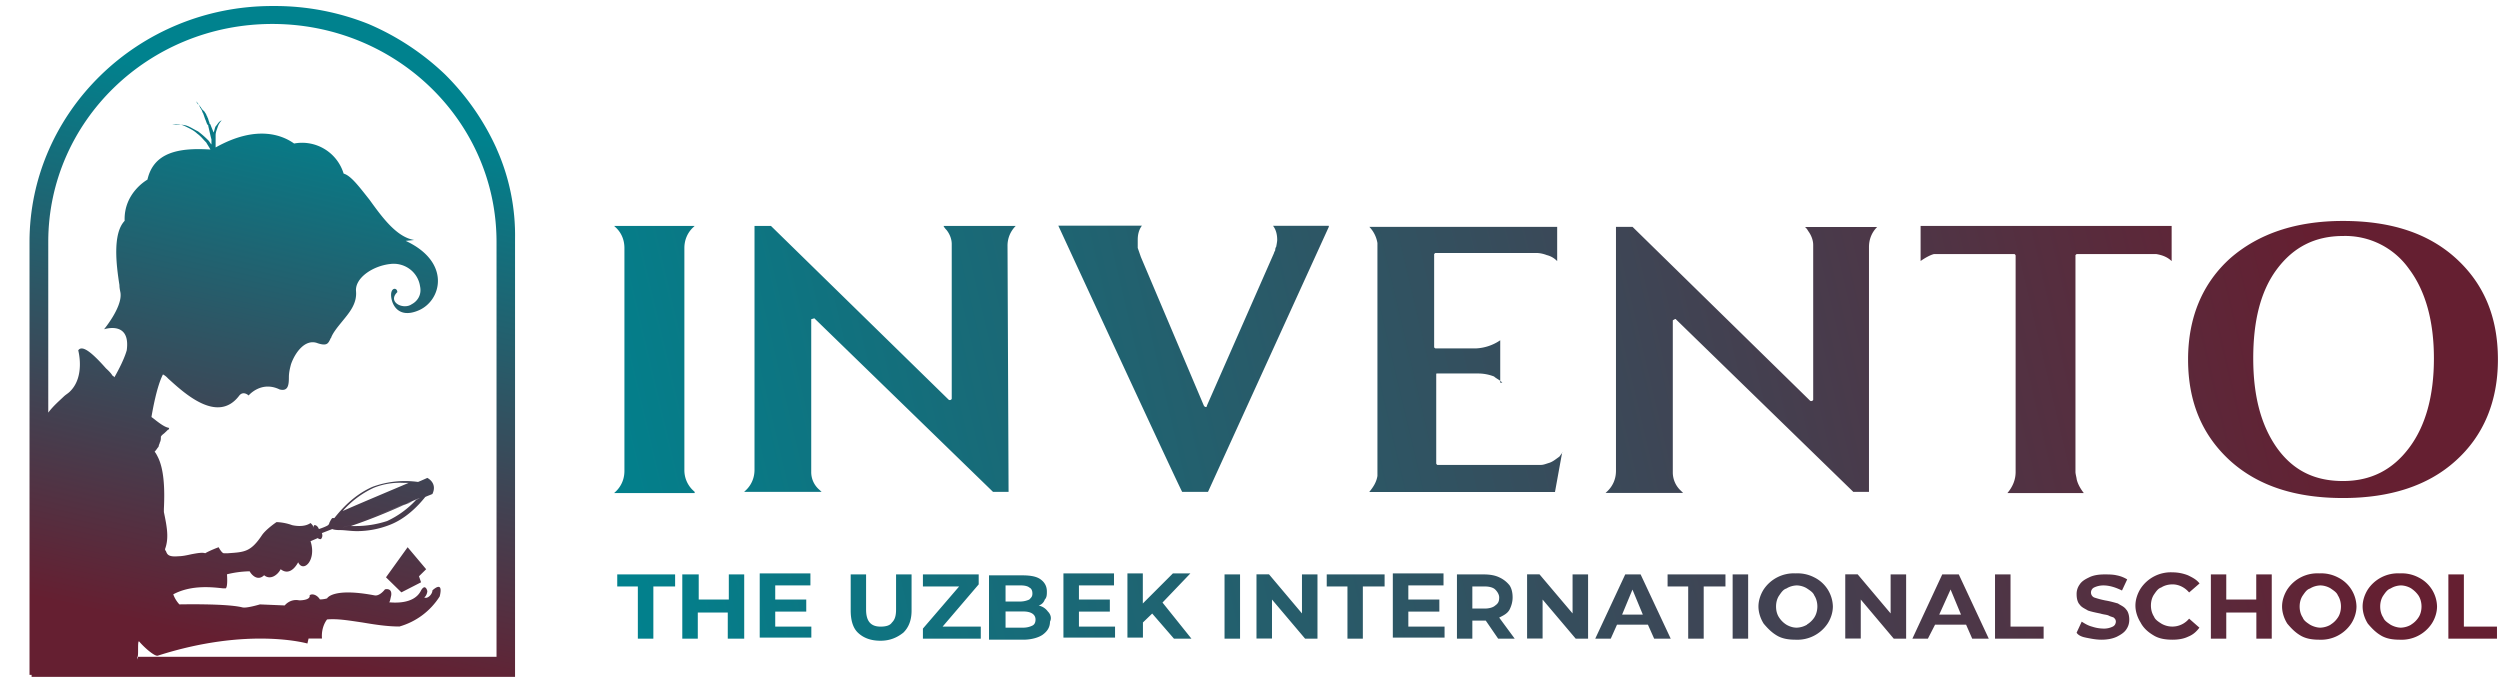 <svg xmlns="http://www.w3.org/2000/svg" width="216" height="59" fill="none"><path fill="url(#a)" fill-rule="evenodd" d="M202.44 41.56c2.4 0 4.28-.96 5.71-2.87 1.43-1.9 2.14-4.5 2.14-7.72 0-3.2-.71-5.81-2.14-7.72a6.74 6.74 0 0 0-5.71-2.86c-2.41 0-4.28.95-5.71 2.86-1.43 1.91-2.05 4.51-2.05 7.72 0 3.3.7 5.82 2.05 7.73 1.43 1.99 3.3 2.86 5.7 2.86Zm0-22.47c4.1 0 7.32 1.04 9.72 3.2 2.41 2.18 3.66 5.04 3.66 8.77 0 3.64-1.25 6.6-3.66 8.76-2.4 2.17-5.7 3.21-9.72 3.21-4.1 0-7.32-1.04-9.73-3.2-2.4-2.18-3.66-5.04-3.66-8.77 0-3.64 1.25-6.6 3.66-8.76 2.41-2.09 5.62-3.21 9.73-3.21Zm-36.5 3.47v-3.04h21.69v3.04c-.36-.35-.8-.52-1.34-.61h-6.87l-.1.09v18.74c0 .17.1.52.1.6.09.44.35.87.62 1.22h-6.6c.44-.52.71-1.13.71-1.82V22.12c0-.08 0-.08-.09-.17h-6.96c-.36.09-.8.35-1.16.6Zm-36.14 10.5c-.27-.27-.53-.35-.71-.53a3.8 3.8 0 0 0-1.43-.26h-3.48c-.09 0-.09 0-.09.09V40c0 .08 0 .08.09.17h8.92c.27 0 .45-.09.72-.17.35-.1.62-.35.89-.53.09-.08.18-.26.27-.34v-.09l-.63 3.47H118.3c.36-.43.63-.87.71-1.39V21a2.62 2.62 0 0 0-.7-1.4h16.23v2.96a1.85 1.85 0 0 0-.9-.52 2.66 2.66 0 0 0-.8-.18H124l-.09.09v8.07l.1.08h3.56a4.05 4.05 0 0 0 2.05-.7v3.66h.18ZM60.02 42.5l-.18-.17a2.39 2.39 0 0 1-.71-1.74V21.43c0-.7.27-1.3.71-1.74l.18-.17h-6.96l.18.17c.45.44.71 1.04.71 1.74v19.26c0 .7-.27 1.3-.71 1.74l-.18.17h6.96v-.09Zm27.13 0H85.8l-15.44-15-.27.08v13.19a2 2 0 0 0 .72 1.56l.18.17h-6.7l.18-.17c.45-.44.72-1.04.72-1.74V19.52h1.42l15.35 15.01c.1.09.27 0 .27-.09V21.08c0-.43-.18-.87-.45-1.21-.1-.1-.2-.22-.26-.35h6.24a2.39 2.39 0 0 0-.71 1.74l.09 21.25Zm73 0h1.33V21.34c0-.7.27-1.3.71-1.73h-6.24c.09.08.18.17.27.34.26.35.44.78.44 1.22v13.36c0 .09-.18.17-.27.09L141.05 19.6h-1.43v21.08c0 .7-.27 1.3-.72 1.74l-.18.17h6.7l-.18-.18a2.15 2.15 0 0 1-.71-1.56V27.68s.26-.18.26-.1l15.35 14.93Zm-45.34-22.9-10.44 22.9h-2.23c-.63-1.21-10.7-23-10.7-23h7.22c-.27.36-.36.79-.36 1.22v.7l.27.78 5.44 12.84c.1.17.27.17.27 0l5.8-13.19c0-.09.1-.17.1-.26 0 0 0-.17.08-.26 0 0 .09-.43.09-.6 0-.44-.09-.87-.36-1.22h4.82v.09ZM53.24 50.67h1.87v4.51h1.34v-4.51h1.88v-1.04h-5v1.04h-.1Zm11.06 4.51v-5.55h-1.33v2.17h-2.6v-2.17h-1.42v5.55h1.34v-2.26h2.59v2.26h1.42Zm5.8 0v-1.04h-3.12v-1.3h2.68V51.8h-2.68v-1.22h3.04v-1.04h-4.38v5.55h4.46v.09Zm4.02-.52c.45.43 1.07.7 1.96.7.8 0 1.43-.27 1.97-.7.44-.43.71-1.04.71-1.9v-3.13h-1.34v3.03c0 .52-.09.87-.36 1.13-.17.26-.53.35-.98.35-.89 0-1.25-.52-1.25-1.48v-3.03H73.5v3.12c0 .78.17 1.48.62 1.91Zm10.62.52v-1.04h-3.3l3.12-3.65v-.86h-4.82v1.04h3.13l-3.13 3.64v.87h5Zm5.8-2.34a1.3 1.3 0 0 0-.8-.52.8.8 0 0 0 .53-.52c.18-.18.18-.44.18-.7 0-.43-.18-.78-.54-1.04-.35-.26-.89-.35-1.6-.35h-2.86v5.56h2.95c.71 0 1.34-.18 1.7-.44.35-.26.62-.6.62-1.12.18-.35 0-.7-.18-.87Zm-3.66-.96v-1.3h1.34c.36 0 .62.09.71.18.18.08.27.26.27.52s-.09.34-.27.52c-.22.1-.46.16-.71.17h-1.34v-.09Zm2.32 2.17c-.18.09-.45.18-.8.18h-1.52v-1.4h1.52c.71 0 1.07.27 1.07.7 0 .26-.1.44-.27.52Zm7.14 1.13v-1.04h-3.12v-1.3h2.67V51.8h-2.67v-1.22h3.03v-1.04h-4.37v5.55h4.46v.09Zm2.4-1.39.81-.78 1.88 2.17h1.51l-2.5-3.12 2.41-2.52h-1.51l-2.6 2.6v-2.6h-1.33v5.55h1.34v-1.3Zm8.4-4.16h-1.34v5.55h1.34v-5.55Zm6.69 5.55v-5.55h-1.34V53l-2.85-3.38h-1.08v5.55h1.34V51.8l2.86 3.38h1.07Zm.71-4.51h1.88v4.51h1.33v-4.51h1.88v-1.04h-5v1.04h-.09Zm10.27 4.51v-1.04h-3.13v-1.3h2.68V51.8h-2.68v-1.22h3.04v-1.04h-4.38v5.55h4.47v.09Zm3.56-1.56 1.07 1.56h1.43l-1.34-1.82c.36-.18.72-.35.9-.7.17-.34.26-.69.26-1.04 0-.43-.09-.78-.26-1.04a2.4 2.4 0 0 0-.9-.7c-.35-.17-.8-.25-1.34-.25h-2.31v5.55h1.33v-1.56h1.16Zm.8-2.7c.19.18.36.44.36.7 0 .35-.09.52-.35.7-.18.17-.54.26-.9.26h-1.07v-1.91h1.07c.36 0 .72.08.9.26Zm8.04 4.26v-5.55h-1.34V53l-2.86-3.38h-1.07v5.55h1.34V51.8l2.86 3.38h1.07Zm2.5-1.21h2.67l.54 1.21h1.43l-2.6-5.55h-1.33l-2.59 5.55h1.34l.54-1.21Zm1.33-3.04.9 2.17h-1.79l.9-2.17Zm2.95-.26h1.87v4.51h1.34v-4.51h1.88v-1.04h-5v1.04h-.09Zm7.05-1.04h-1.34v5.55h1.34v-5.55Zm2.5 5.29c.44.26.98.35 1.6.35a3.13 3.13 0 0 0 2.77-1.4c.27-.42.45-.95.45-1.47a2.88 2.88 0 0 0-1.6-2.51 3.13 3.13 0 0 0-1.61-.35 3.13 3.13 0 0 0-2.77 1.39c-.27.43-.45.95-.45 1.47s.18 1.05.45 1.48c.36.43.71.78 1.16 1.04Zm2.59-.95c-.27.16-.58.25-.9.26-.31 0-.62-.1-.89-.26a2.05 2.05 0 0 1-.62-.61c-.18-.26-.27-.6-.27-.96 0-.34.09-.69.27-.95.18-.26.35-.52.62-.6.27-.17.58-.26.9-.27.26 0 .62.09.88.26.27.18.54.35.63.6.18.27.27.62.27.96 0 .35-.1.7-.27.96-.16.24-.38.45-.63.6Zm8.56 1.21v-5.55h-1.34V53l-2.85-3.38h-1.07v5.55h1.34V51.8l2.85 3.38h1.07Zm2.5-1.21h2.68l.53 1.21h1.43l-2.59-5.55h-1.43l-2.58 5.55h1.34l.62-1.21Zm1.34-3.04.9 2.17h-1.88l.98-2.17Zm5.18-1.3h-1.34v5.55h4.2v-1.04h-2.86v-4.51Zm6.5 5.46c.45.09.9.18 1.35.18.53 0 .98-.09 1.34-.26.35-.18.62-.35.8-.61.18-.26.27-.52.27-.87s-.1-.7-.27-.87c-.18-.26-.45-.34-.71-.52-.36-.1-.71-.2-1.08-.26a7.4 7.4 0 0 1-.98-.26.47.47 0 0 1-.27-.43c0-.17.1-.35.27-.43.25-.12.53-.18.8-.18.54 0 1.08.18 1.61.44l.45-.96a2.7 2.7 0 0 0-.9-.35c-.35-.08-.7-.08-1.06-.08-.54 0-.99.08-1.34.26-.36.17-.63.34-.8.6-.19.26-.28.56-.27.87 0 .35.09.7.26.87.18.26.45.35.72.52.26.09.62.17 1.07.26.27.09.53.09.71.17.18.1.27.1.45.18.09.09.18.17.18.35 0 .09-.03.17-.07.25a.48.48 0 0 1-.2.18c-.25.12-.53.18-.8.17a3.3 3.3 0 0 1-.99-.17c-.35-.09-.62-.26-.89-.43l-.44.95c.09.17.35.35.8.43Zm5.9-.17c.44.26.98.35 1.6.35.54 0 .99-.09 1.34-.26.45-.18.72-.44.98-.78l-.89-.78a1.88 1.88 0 0 1-2.4.43c-.28-.18-.54-.35-.63-.6-.18-.27-.27-.62-.27-.96 0-.35.09-.7.27-.96.18-.26.35-.52.62-.6.27-.18.63-.27.98-.27.54 0 1.07.27 1.43.7l.9-.78c-.27-.35-.63-.52-.99-.7a3.67 3.67 0 0 0-1.34-.26 3.13 3.13 0 0 0-2.76 1.4c-.27.43-.45.95-.45 1.47s.18 1.04.45 1.47c.27.52.71.87 1.16 1.13Zm10.17.26v-5.55h-1.34v2.17h-2.59v-2.17h-1.33v5.55h1.33v-2.26h2.6v2.26h1.33Zm2.5-.26c.45.26.98.35 1.6.35a3.13 3.13 0 0 0 2.77-1.4c.27-.42.45-.95.45-1.47a2.87 2.87 0 0 0-1.6-2.51 3.13 3.13 0 0 0-1.61-.35 3.12 3.12 0 0 0-2.77 1.39c-.27.43-.45.95-.45 1.47s.18 1.05.45 1.48c.36.43.71.78 1.16 1.04Zm2.59-.95c-.27.16-.58.25-.9.26-.26 0-.62-.1-.89-.26-.27-.18-.53-.35-.62-.61-.18-.26-.27-.6-.27-.96 0-.34.09-.69.27-.95.18-.26.35-.52.62-.6.27-.17.58-.26.9-.27.26 0 .62.09.89.26.26.18.53.35.62.6.18.27.27.62.27.96 0 .35-.09.7-.27.96-.16.24-.37.45-.62.6Zm4.37.95c.45.26.98.35 1.6.35a3.12 3.12 0 0 0 2.77-1.4c.27-.42.45-.95.45-1.47a2.87 2.87 0 0 0-1.6-2.51 3.12 3.12 0 0 0-1.61-.35 3.13 3.13 0 0 0-2.77 1.39c-.27.43-.45.95-.45 1.47s.18 1.05.45 1.48c.36.43.71.78 1.16 1.04Zm2.59-.95c-.27.16-.58.25-.9.26-.26 0-.62-.1-.89-.26-.26-.18-.53-.35-.62-.61-.18-.26-.27-.6-.27-.96 0-.34.09-.69.27-.95.18-.26.36-.52.62-.6.27-.17.58-.26.9-.27.26 0 .62.09.89.26.26.18.44.35.62.6.18.27.27.62.27.96 0 .35-.09.7-.27.96-.16.24-.37.45-.62.6Zm4.55-4.34h-1.34v5.55h4.2v-1.04h-2.86v-4.51Z" clip-rule="evenodd"/><path fill="url(#b)" fill-rule="evenodd" d="M29.68 45.55c1.78-.52 3.4-1.21 5.09-1.9.53-.18.98-.44 1.51-.62a11 11 0 0 1-1.51.61c-1.7.7-3.3 1.39-5.1 1.91Zm-17.85 11.2H42.9V20.9c0-10.41-8.66-18.83-19.37-18.83-10.7 0-19.36 8.42-19.36 18.83v14.75c.45-.6.98-1.04 1.34-1.39.18-.17.36-.26.53-.43 1.34-1.3.72-3.56.72-3.56.35-.52 1.25.26 2.4 1.56.19.17.45.43.54.6.1.1.18.1.18.18.09-.17.8-1.39 1.07-2.34.36-2.6-1.96-1.82-1.96-1.82s1.51-1.82 1.43-3.04c0-.17-.1-.43-.1-.78-.26-1.65-.62-4.43.45-5.55-.09-2.43 1.97-3.56 1.97-3.56.53-2.34 2.67-2.78 5.44-2.6-.09-.18-.27-.44-.36-.61-.27-.26-.44-.52-.8-.78-.27-.26-.63-.43-.98-.6-.36-.18-.72-.27-1.16-.18.36 0 .8 0 1.16.08.36.1.71.35 1.07.52a8 8 0 0 1 .9.79c.08.08.17.26.26.34v-.43c-.1-.35-.18-.78-.27-1.13 0-.09 0-.09-.09-.17-.09-.18-.09-.26-.18-.44l-.09-.26-.09-.26c-.08-.08-.08-.26-.17-.34 0-.09-.1-.09-.1-.18 0-.08-.08-.08-.08-.17 0 0 0-.09-.1-.09l-.17-.26.09.09c.09.09.18.26.27.35l.18.26.08.08.1.09.17.26c0 .09.1.17.1.26.08.09.08.26.17.43 0 .1 0 .1.09.18.09.26.18.43.27.7.09-.18.09-.36.18-.53.17-.17.26-.43.53-.52a1.4 1.4 0 0 0-.36.6c-.09.27-.17.44-.17.7v1.04c3.57-2 5.8-1.04 6.78-.34a3.75 3.75 0 0 1 4.28 2.6c.63.17 1.34 1.13 2.23 2.25 1.07 1.48 2.32 3.22 3.84 3.48.18 0-.71.08-.71.08 3.92 1.82 3.12 5.12 1.16 5.99-1.97.87-2.5-.78-2.41-1.48.09-.52.53-.43.53-.08-.9.87.54 1.56 1.25 1.04.36-.18.9-.7.71-1.56a2.26 2.26 0 0 0-.9-1.48 2.33 2.33 0 0 0-1.68-.43c-1.52.17-3.04 1.21-2.95 2.34.1 1.13-.62 1.91-1.25 2.69-.35.43-.71.87-.89 1.3 0 .09-.09.09-.09.18-.18.34-.27.6-1.07.34-1.07-.43-1.96.78-2.32 1.82-.09.35-.18.7-.18 1.13 0 .7-.09 1.22-.8 1.04-1.6-.78-2.68.52-2.68.52s-.44-.43-.8 0c-1.88 2.52-4.82-.26-6.16-1.47a1.56 1.56 0 0 0-.44-.35c-.54 1.04-.9 3.13-.99 3.65 0 .08.1.08.18.17.45.35.9.7 1.25.78.09 0 .09.09.09.09s0 .08-.09.08l-.27.26c-.09.1-.26.18-.35.35 0 .17 0 .35-.1.52 0 .09-.08.18-.08.26 0 .09-.1.18-.1.18a2.6 2.6 0 0 1-.26.34c.09.09.18.26.27.44.53 1.04.62 2.69.53 4.5v.27c.27 1.3.45 2.25.1 3.2 0 .1.08.18.08.18.1.26.18.52 1.07.44.36 0 .8-.1 1.16-.18.45-.08.9-.17 1.16-.08.45-.26 1.16-.52 1.16-.52s.27.52.45.52h.36c1.42-.1 1.96-.1 2.94-1.57.36-.52 1.25-1.12 1.25-1.12s.63 0 1.34.26c0 0 .98.26 1.6-.18.1.09.27.26.27.44 0-.18 0-.26.1-.26.08 0 .26.08.35.34.27-.08.71-.26.8-.34 0 0 .1-.09.1-.18.08-.17.17-.34.26-.43h.18c.62-.78 1.7-2 3.3-2.7a8.17 8.17 0 0 1 3.93-.42c.44-.18.8-.35.8-.35s.9.43.44 1.39c-.17.08-.44.17-.62.26-.62.78-1.7 1.9-3.12 2.43a7.8 7.8 0 0 1-2.77.52c-.53 0-1.07-.09-1.43-.09h-.09s-.44 0-.62-.09l-.9.35c.1.26 0 .43-.08.52-.1 0-.18 0-.27-.09l-.63.27c.54 1.64-.62 2.77-1.07 1.82 0 0-.62 1.3-1.51.6-.27.52-.9.96-1.43.52-.54.53-1.07 0-1.25-.34a8.83 8.83 0 0 0-1.96.26s.09 1.04-.1 1.21h-.26c-.8-.08-2.68-.34-4.28.52.18.52.53.87.53.87s4.1-.09 5.45.26c.35.09 1.51-.26 1.51-.26l2.14.09s.45-.6 1.25-.44c.36 0 .98-.08.9-.43.17-.17.62-.09.89.35.35 0 .62-.09.62-.09s.45-.95 4.1-.26c.45.09.9-.52.9-.52s.63-.17.54.52c-.1.43-.1.52-.18.6.18 0 2.14.27 2.76-1.03.36-.61.54 0 .54.08 0 .09-.09.44-.27.52.27.18.71-.26.71-.6 0 0 .99-.96.63.52a6.08 6.08 0 0 1-3.48 2.6c-1.07 0-2.14-.17-3.21-.35-1.16-.17-2.14-.34-3.04-.26 0 0-.53.61-.44 1.65h-1.16l-.1.43s-5.08-1.47-12.93 1.05c-.27.08-1.16-.7-1.6-1.22-.1-.09-.1.26-.1.78 0 .26 0 .52-.09.78v-.26ZM42.9 12.83a21.47 21.47 0 0 0-4.47-6.42 22.16 22.16 0 0 0-6.6-4.34A21.78 21.78 0 0 0 23.7.52h-.18c-11.6 0-20.97 9.2-20.97 20.39v37.4h.18v.17H44.5V20.65a18.3 18.3 0 0 0-1.6-7.81Zm-6.7 36.96.18.52-1.7.87-1.33-1.3 1.87-2.6 1.6 1.9-.62.61Zm-.26-6.6c-.27.1-.54.27-.8.35l-.27.1c-1.49.67-3 1.28-4.56 1.81h.45c.91 0 1.81-.15 2.68-.43a7.93 7.93 0 0 0 2.5-1.82Zm-1.07-1.47h.44c-1.43.61-3.92 1.65-5.7 2.43a8.14 8.14 0 0 1 2.67-2 6 6 0 0 1 2.59-.43Z" clip-rule="evenodd"/><defs><linearGradient id="a" x1="53.17" x2="199.81" y1="54.89" y2="20.28" gradientUnits="userSpaceOnUse"><stop stop-color="#00828E"/><stop offset="1" stop-color="#651F31"/></linearGradient><linearGradient id="b" x1="11.69" x2="1.22" y1="5.06" y2="51.22" gradientUnits="userSpaceOnUse"><stop stop-color="#00828E"/><stop offset="1" stop-color="#651F31"/></linearGradient></defs></svg>